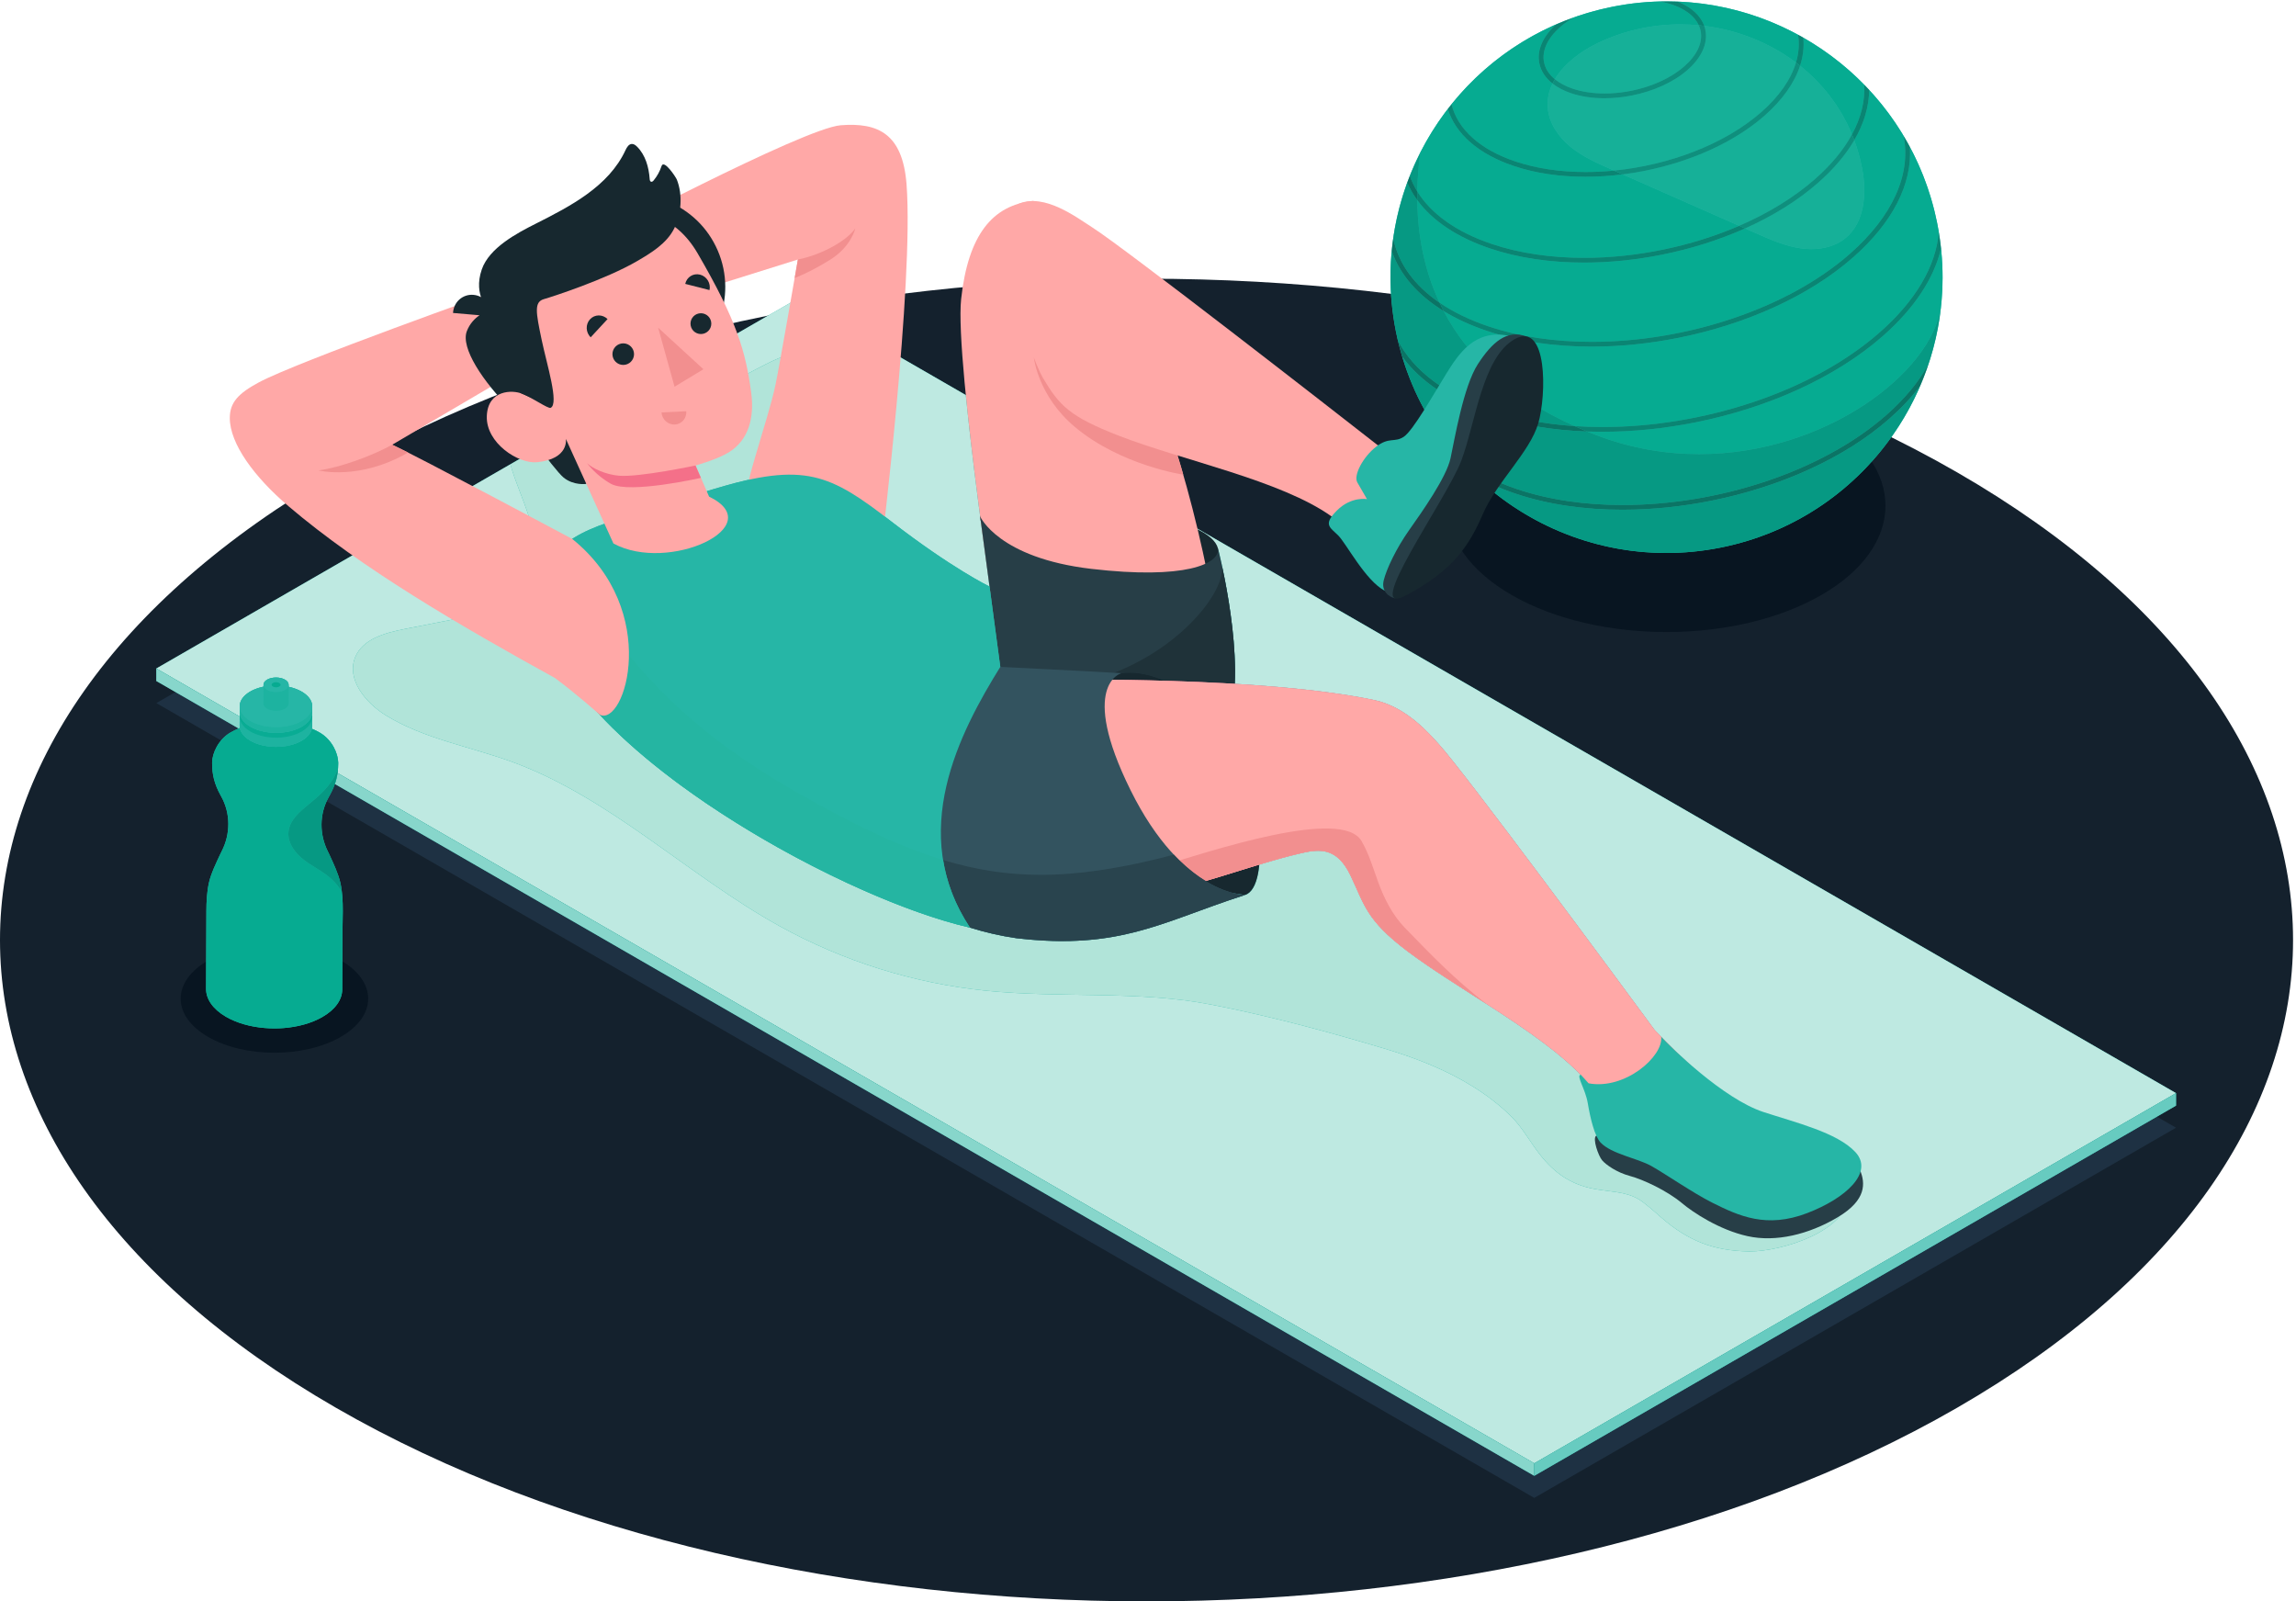 <svg xmlns="http://www.w3.org/2000/svg" width="380" height="265" viewBox="0 0 380 265">
    <g fill="none" fill-rule="evenodd">
        <g fill-rule="nonzero">
            <g>
                <g>
                    <path fill="#14212D" d="M323.934 186.824c74.104-42.738 74.104-112.031 0-154.77-74.105-42.739-194.252-42.739-268.356 0-74.104 42.738-74.104 112.031 0 154.77 74.106 42.738 194.252 42.74 268.356 0" transform="translate(-250 -1562) translate(250 1562) matrix(1 0 0 -1 0 265)"/>
                    <path fill="#1E3143" d="M25.874 148.651L253.928 17.125 360.145 78.383 132.09 209.909 25.874 148.651" transform="translate(-250 -1562) translate(250 1562) matrix(1 0 0 -1 0 265)"/>
                    <path fill="#081521" d="M56.394 106.07c6.06-3.496 6.06-9.163 0-12.658-6.06-3.495-15.887-3.496-21.948 0-6.06 3.495-6.06 9.162 0 12.658 6.06 3.495 15.887 3.495 21.948 0M301.443 196.09c14.152-8.162 14.152-21.395 0-29.557-14.153-8.162-37.096-8.162-51.248 0-14.152 8.162-14.152 21.395 0 29.557 14.152 8.161 37.096 8.161 51.248 0" transform="translate(-250 -1562) translate(250 1562) matrix(1 0 0 -1 0 265)"/>
                    <path fill="#26B6A6" d="M320.605 228.114c4.966-24.709-11.06-48.76-35.795-53.72-24.735-4.961-48.812 11.048-53.778 35.756-4.965 24.708 11.06 48.76 35.795 53.72 24.735 4.962 48.812-11.047 53.778-35.756" transform="translate(-250 -1562) translate(250 1562) matrix(1 0 0 -1 0 265)"/>
                    <path fill="#06AB91" d="M275.766 173.492c-21.242.002-40.25 14.88-44.69 36.44 4.44-21.558 23.45-36.436 44.69-36.44m9.048.91l.066.014-.066-.014m.063.013l.064.013-.064-.013m.06.013l.062.012-.061-.012m.054.01l.064.014c-.022-.005-.041-.01-.064-.013m.063.012c.02.004.044.01.065.013l-.065-.013m.053.011l.067.014-.067-.014m.06.012l.066.014-.067-.014m.06.013l.069.014-.068-.014m.054.012l.069.014-.069-.014m.061.013l.07.015-.07-.015m.058.012l.07.015-.07-.015m.056.012l.07.015-.07-.015m.06.011l.108.03-.109-.03m.119.027l.069.015-.07-.015m.054.012l.114.03-.114-.03m.117.018c19.513 4.358 33.392 20.67 35.438 39.623-1.65-11.052-19.302-24.373-40.034-24.373-5.54 0-11.3.95-17.033 3.15-.5.192-.993.387-1.477.585.82-.028 1.644-.042 2.472-.042 5.103 0 10.338.538 15.476 1.568 11.786 2.364 23.051 7.318 30.986 14.29 5.185 4.563 8.454 9.52 9.614 14.46-.094.901-.223 1.804-.372 2.71-.454-5.585-3.818-11.34-9.769-16.568-11.253-9.897-29.3-15.672-45.907-15.672-1.547 0-3.079.05-4.593.152-11.089 4.977-17.823 11.704-21.658 19.026 2.064-1.265 4.438-2.357 7.095-3.252 5.266-1.778 11.212-2.62 17.366-2.62 4.756 0 9.636.503 14.426 1.463 10.982 2.203 21.487 6.818 28.88 13.325 6.51 5.718 9.78 12.117 9.384 18.233-.333.624-.682 1.236-1.043 1.84 1.274-6.41-1.878-13.326-8.865-19.48-10.483-9.213-27.295-14.589-42.762-14.59-6.073 0-11.935.828-17.13 2.579-3.095 1.043-5.79 2.355-8.043 3.896-2.6 5.53-3.628 11.353-3.692 16.98 2.495-3.41 6.598-6.167 12.038-8 4.714-1.59 10.037-2.341 15.546-2.342 4.26 0 8.633.45 12.923 1.31 4.776.959 9.45 2.425 13.754 4.348l1.876-.828c2.365-1.044 4.768-2.098 7.327-2.467.576-.082 1.163-.127 1.75-.127 2.023 0 4.047.522 5.61 1.775 3.27 2.619 3.586 7.494 2.797 11.605-.31 1.616-.747 3.165-1.295 4.638 1.607 2.749 2.446 5.556 2.472 8.314-.268.29-.548.568-.824.852.15-2.702-.541-5.476-2.024-8.207-1.897 4.583-4.902 8.417-8.596 11.365.502 1.55.687 3.104.538 4.63-.288.164-.576.333-.867.49.236-1.505.116-3.05-.345-4.597-4.383 3.298-9.663 5.391-15.186 6.073-.6 1.706-2.125 3.095-4.37 4.006-.583.024-1.167.035-1.753.035-.396 0-.792-.006-1.19-.015.685-.127 1.35-.288 1.979-.5 2.222-.75 3.761-1.947 4.437-3.428-1.014.097-2.037.145-3.062.145-4.684 0-9.43-1.022-13.86-3.189-2.711-1.326-5.404-3.364-6.9-5.888-.963.79-1.577 1.74-1.791 2.801-.385 1.912.57 3.99 2.688 5.852.639.561 1.36 1.071 2.132 1.536-.975-.349-1.93-.732-2.87-1.141-2.183-2.01-3.16-4.272-2.732-6.402.261-1.294 1.014-2.436 2.189-3.359-.606-1.253-.913-2.613-.788-4.055.22-2.547 1.807-4.82 3.792-6.434 1.985-1.615 4.358-2.667 6.7-3.7l.48-.212c-1.576-.156-3.15-.236-4.704-.236-4.132 0-8.123.564-11.658 1.756-5.801 1.955-9.52 5.302-10.54 9.45-.208-.258-.408-.524-.61-.787 1.28-4.144 5.1-7.464 10.896-9.418 3.601-1.214 7.67-1.789 11.88-1.789 2.032 0 4.099.134 6.162.395l19.282-8.508c-7.906-3.422-17.022-5.3-25.666-5.301-5.432 0-10.676.741-15.324 2.307-5.786 1.952-9.996 4.957-12.289 8.678.038 2.159.21 4.284.484 6.344l-.012.008c-.638-1.262-1.22-2.556-1.74-3.876-.134-.337-.27-.674-.396-1.015.002-.004.003-.009.006-.013-2.702-7.364-3.538-15.512-2.041-23.76-.498 2.74-.74 5.472-.74 8.165-.004 21.296 14.994 40.347 36.698 44.7 3.034.609 6.06.901 9.04.901 21.315 0 40.381-14.98 44.738-36.658.609-3.028.903-6.046.903-9.021.004-20.968-14.538-39.761-35.703-44.489m35.656 42.191c-.01-.183-.03-.366-.046-.549.016.183.035.366.046.55m-4.657 22.497c.069-.141.14-.28.208-.421-.068.141-.139.28-.208.42m-80.22 3.201l-.073-.121.074.121.248.408-.248-.408m1.204 1.908l-.185-.282.185.282.14.21-.14-.21m64.869 11.648c.137-.1.274-.197.41-.299-.136.102-.273.2-.41.299m-1.293.905l-.114.077c-.096.064-.19.129-.287.192l.287-.192.114-.077m-70.287-46.971c-.005.026-.01.056-.017.083l.017-.083m-.034.17l-.013.066.013-.066m-.013.068c-.004.019-.01.04-.012.06l.012-.06m-.014.067l-.01.049.01-.05m-.013.066l-.008.041.008-.04m-.01.053l-.01.051.01-.051m-.014.07l-.007.034.007-.035m-.013.066l-.006.031.006-.031m-.01.056l-.009.042.008-.042m-.011.059l-.008.044.008-.044m-.012.065l-.006.035.006-.035m-.01.055l-.01.047.01-.047m-.011.058l-.01.057.01-.057m-.011.062l-.01.056.01-.056m-.01.05l-.013.07.013-.07" transform="translate(-250 -1562) translate(250 1562) matrix(1 0 0 -1 0 265)"/>
                    <path fill="#16B098" d="M299.779 223.781c-.588 0-1.175.045-1.75.127-2.56.369-4.963 1.423-7.328 2.467l-1.876.828c4.559 2.037 8.703 4.585 12.109 7.58 2.554 2.245 4.55 4.608 5.956 7.016.548-1.473.984-3.022 1.295-4.638.79-4.11.473-8.986-2.796-11.605-1.564-1.253-3.588-1.775-5.61-1.775m-11.932 3.853l-19.282 8.508c1.241.157 2.482.36 3.713.606 7.52 1.508 14.705 4.666 19.765 9.115 2.968 2.61 4.954 5.428 5.875 8.26 3.694-2.948 6.699-6.782 8.596-11.365-1.37-2.526-3.419-5.015-6.107-7.378-3.511-3.088-7.82-5.694-12.56-7.746m-20.708 9.137l-.48.212c-2.342 1.033-4.715 2.085-6.7 3.7-1.985 1.614-3.571 3.887-3.792 6.434-.125 1.442.182 2.802.788 4.055.826-.648 1.86-1.19 3.078-1.6 1.671-.564 3.559-.83 5.513-.83 1.511 0 3.061.16 4.583.465 3.489.7 6.825 2.165 9.173 4.23 2.34 2.056 3.385 4.402 2.942 6.604-.047.231-.109.457-.186.678 5.523-.682 10.803-2.775 15.186-6.073-.832-2.789-2.771-5.586-5.727-8.185-6.076-5.343-15.279-8.789-24.378-9.69m-1.562 12.758c-1.875 0-3.685.256-5.289.797-1.188.4-2.18.928-2.95 1.56 1.497 2.523 4.19 4.56 6.9 5.887 4.43 2.167 9.177 3.19 13.861 3.19 1.025 0 2.048-.05 3.062-.146.137-.3.238-.612.303-.933.383-1.91-.572-3.989-2.688-5.85-3.235-2.845-8.425-4.504-13.199-4.505" transform="translate(-250 -1562) translate(250 1562) matrix(1 0 0 -1 0 265)"/>
                    <path fill="#0A8573" d="M256.955 251.172c-1.175.923-1.928 2.065-2.189 3.359-.427 2.13.55 4.392 2.732 6.402.94.409 1.895.792 2.87 1.14-.772-.464-1.493-.974-2.132-1.535-2.118-1.862-3.073-3.94-2.688-5.852.214-1.061.828-2.011 1.79-2.8-.138-.235-.266-.472-.383-.714m25.103 9.547c-.299.037-.597.069-.897.098-.676 1.481-2.215 2.679-4.437 3.429-.629.211-1.294.372-1.978.499.397.01.793.015 1.189.015.586 0 1.17-.011 1.753-.035 2.245-.91 3.77-2.3 4.37-4.006" transform="translate(-250 -1562) translate(250 1562) matrix(1 0 0 -1 0 265)"/>
                    <path fill="#0F8F7D" d="M265.546 248.742c-1.954 0-3.842.266-5.513.83-1.219.41-2.252.952-3.078 1.6.117.242.245.48.384.713.77-.63 1.761-1.16 2.949-1.56 1.604-.54 3.414-.796 5.289-.796 4.774 0 9.964 1.66 13.199 4.505 2.116 1.861 3.07 3.94 2.688 5.85-.065.321-.166.633-.303.933.3-.03.598-.061.897-.098.077-.22.14-.447.186-.678.443-2.202-.602-4.548-2.942-6.605-2.348-2.064-5.684-3.53-9.173-4.23-1.522-.305-3.072-.464-4.583-.464" transform="translate(-250 -1562) translate(250 1562) matrix(1 0 0 -1 0 265)"/>
                    <path fill="#0A8573" d="M317.012 238.872c-.068.141-.139.28-.208.42.069-.14.14-.279.208-.42M265.171 193.547c-.828 0-1.653.014-2.472.042-.715.292-1.412.592-2.093.898 1.514-.102 3.046-.152 4.593-.152 16.606 0 34.654 5.775 45.907 15.672 5.951 5.229 9.315 10.983 9.769 16.567.15-.905.278-1.808.372-2.71-1.16-4.939-4.429-9.896-9.614-14.458-7.935-6.973-19.2-11.927-30.986-14.291-5.138-1.03-10.373-1.568-15.476-1.568M321.415 216.246c.015.183.035.366.046.55-.01-.184-.03-.367-.046-.55M303.069 255.75c-.137.102-.274.2-.411.299.137-.1.274-.197.41-.299M262.148 221.545c-5.509 0-10.832.753-15.546 2.342-5.44 1.833-9.543 4.59-12.038 8-.005.478-.004.955.004 1.43 2.293-3.72 6.503-6.725 12.29-8.677 4.647-1.566 9.89-2.307 15.323-2.307 8.644 0 17.76 1.88 25.666 5.301l.978-.431c-4.304-1.923-8.978-3.39-13.754-4.348-4.29-.86-8.662-1.31-12.923-1.31m-29.238 13.221c-.003.004-.004.009-.006.013.125.341.262.678.396 1.015-.134-.341-.264-.683-.39-1.028m73.98 7.033c-.12.323-.245.642-.376.959 1.483 2.73 2.173 5.505 2.024 8.207.276-.284.556-.562.824-.852-.026-2.758-.865-5.565-2.472-8.314" transform="translate(-250 -1562) translate(250 1562) matrix(1 0 0 -1 0 265)"/>
                    <path fill="#0F8F7D" d="M288.825 227.203l-.978.431c4.74 2.052 9.049 4.658 12.56 7.746 2.688 2.363 4.736 4.852 6.107 7.378.13-.317.256-.636.376-.96-1.406-2.407-3.402-4.77-5.956-7.015-3.406-2.995-7.55-5.543-12.11-7.58" transform="translate(-250 -1562) translate(250 1562) matrix(1 0 0 -1 0 265)"/>
                    <path fill="#0A8573" d="M263.41 207.641c-6.155 0-12.1.842-17.367 2.62-2.657.895-5.031 1.987-7.095 3.252-.242.463-.473.927-.692 1.394 2.252-1.54 4.948-2.853 8.043-3.896 5.195-1.75 11.057-2.579 17.13-2.579 15.467.001 32.279 5.377 42.762 14.59 6.987 6.154 10.139 13.07 8.865 19.48.36-.604.71-1.216 1.043-1.84.396-6.116-2.875-12.515-9.383-18.233-7.394-6.507-17.9-11.122-28.881-13.325-4.79-.96-9.67-1.463-14.426-1.463M301.964 256.954l-.284.258.284-.258m-.284.258c-.239.216-.477.43-.716.643.24-.21.477-.427.716-.643M262.403 235.747c-4.21 0-8.279.575-11.88 1.79-5.796 1.953-9.616 5.273-10.897 9.417.203.263.403.529.611.788 1.02-4.149 4.739-7.496 10.54-9.451 3.535-1.192 7.526-1.757 11.658-1.756 1.553 0 3.128.08 4.704.236l1.426-.629c-2.063-.261-4.13-.395-6.162-.395m35.515 18.376c-.223.178-.447.352-.674.523.46 1.547.581 3.092.345 4.597.291-.157.579-.326.867-.49.15-1.526-.036-3.08-.538-4.63" transform="translate(-250 -1562) translate(250 1562) matrix(1 0 0 -1 0 265)"/>
                    <path fill="#0F8F7D" d="M268.565 236.142l-1.426.629c9.1.901 18.302 4.347 24.378 9.69 2.956 2.6 4.895 5.396 5.727 8.185.227-.171.451-.345.674-.523-.92-2.832-2.907-5.65-5.875-8.26-5.06-4.449-12.246-7.607-19.765-9.115-1.231-.246-2.472-.45-3.713-.606" transform="translate(-250 -1562) translate(250 1562) matrix(1 0 0 -1 0 265)"/>
                    <path fill="#0A8573" d="M236.511 242.372c.077.076.151.153.228.23-.077-.077-.15-.154-.228-.23m.228.23c.255.257.515.512.772.77-.255-.258-.514-.513-.772-.77M237.604 244.12l.57.572-.57-.573m.57.573c.143.142.285.285.43.427-.145-.142-.287-.285-.43-.427" transform="translate(-250 -1562) translate(250 1562) matrix(1 0 0 -1 0 265)"/>
                    <path fill="#D5D7D4" d="M231.516 209.935c-.01.02-.021.041-.035.062.014-.021.024-.042.035-.062m-.08.117c-.021.035-.045.07-.07.107.025-.037.049-.072.07-.107m-.104.168l-.008.018.008-.018m-.04.065l-.013.023.013-.023m-.04.059l-.016.032.016-.032m-.037.06l-.014.028c.003-.01.008-.019.014-.028m-.04.065c-.006.011-.014.022-.019.034.005-.012.01-.023.019-.034m-.038.056l-.024.047.024-.047m-.04.065c-.005.014-.013.028-.02.041l.02-.04m-.042.069l-.016.032c.008-.012.01-.02.016-.032m-.038.063c-.005.013-.013.025-.018.037l.018-.037m-.034.06c-.008.011-.014.023-.019.035.005-.014.01-.023.019-.036m-.043.07c-.003.009-.008.018-.013.027l.013-.027m-.04.07c-.005.006-.008.014-.01.02.002-.006.005-.014.01-.02" transform="translate(-250 -1562) translate(250 1562) matrix(1 0 0 -1 0 265)"/>
                    <path fill="#C0C1BF" d="M275.772 173.492c2.98 0 6.004.308 9.038.948-3.036-.64-6.056-.949-9.038-.948m9.1.968l.013.002-.013-.002m.061.012l.012.003c-.005 0-.007-.002-.012-.003m.115.026l.015.003-.015-.003" transform="translate(-250 -1562) translate(250 1562) matrix(1 0 0 -1 0 265)"/>
                    <path fill="#069983" d="M275.77 173.492h-.004c-21.24.004-40.25 14.882-44.69 36.44l-.01.05-.013.065-.021.103-.01.052-.003.015-.01.047c0 .007-.002.013-.003.019l-.008.039-.005.025-.006.033c-.002.007-.004.014-.004.022-.004.014-.006.027-.008.04l-.006.028-.005.028-.008.037-.004.025-.007.032c-.001.012-.004.023-.006.034l-.005.025-.006.035-.006.03-.005.027-.005.03-.007.036-.004.022c-.004.015-.006.03-.008.045l-.004.016-.008.045-.001.008-.01.055-.001.007c-1.497 8.247-.66 16.395 2.04 23.76.433-1.004.986-1.966 1.655-2.88.064-5.627 1.093-11.45 3.692-16.98-4.167 2.85-6.815 6.482-7.666 10.637-.098-.691-.183-1.386-.25-2.085l.003-.007c1.353-3.916 4.303-7.303 8.605-9.94 3.835-7.32 10.57-14.048 21.658-19.025-4.876.326-9.554 1.185-13.812 2.621-7.52 2.53-12.842 6.544-15.416 11.523.212-.899.444-1.789.708-2.662 2.985-4.102 7.916-7.415 14.454-9.618 4.94-1.664 10.44-2.562 16.159-2.762.484-.198.977-.393 1.477-.585 5.734-2.2 11.493-3.15 17.033-3.15 20.732 0 38.385 13.321 40.034 24.373-2.046-18.952-15.925-35.265-35.438-39.623h-.003c-.039-.01-.075-.018-.114-.026h-.001l-.055-.012-.007-.002-.109-.024h-.007l-.055-.012v-.001l-.056-.012h-.003l-.055-.012c-.001 0-.005 0-.006-.002-.019-.004-.037-.008-.055-.01v-.002l-.054-.01c-.003-.002-.004-.002-.008-.002l-.053-.012h-.006l-.054-.011-.001-.001-.052-.01-.012-.003-.051-.01-.006-.002-.048-.01-.01-.002-.05-.01-.011-.002-.053-.01c-3.034-.609-6.058-.902-9.038-.902h-.001m-34.36 15.634c.838-.957 1.71-1.88 2.621-2.76 1.998-1.179 4.264-2.206 6.786-3.053 5.37-1.81 11.432-2.667 17.707-2.667 4.856 0 9.84.513 14.73 1.494 11.208 2.247 21.922 6.954 29.47 13.59 1.99 1.755 3.695 3.574 5.078 5.433.5 1.162.947 2.346 1.35 3.548-1.565-2.876-3.906-5.707-6.954-8.39-10.701-9.402-27.858-14.888-43.643-14.89-6.197 0-12.18.846-17.483 2.632-3.852 1.3-7.105 3.01-9.661 5.063m-6.479 9.653c-.092.185-.187.369-.279.555l-.043.09.043-.09c.092-.186.186-.37.28-.555m-.951 2.034v-.002l.093-.161-.093.163m-3.792 20.495l-.002-.039c0 .013 0 .027.002.04.018.284.04.566.064.849-.024-.283-.047-.566-.064-.85m4.377 12.01c-.506.821-.917 1.677-1.233 2.563l-.035-.087c.52 1.32 1.102 2.614 1.74 3.876l.012-.008c-.273-2.06-.446-4.185-.484-6.344" transform="translate(-250 -1562) translate(250 1562) matrix(1 0 0 -1 0 265)"/>
                    <path fill="#0B7465" d="M234.076 200.65L233.984 200.811 233.983 200.813 234.076 200.65M235.61 198.779c-.288.285-.58.571-.864.86.284-.289.578-.573.865-.86m-.865.86l-.135.14.135-.14M268.525 180.646c-6.275 0-12.337.857-17.707 2.667-2.522.847-4.788 1.874-6.786 3.053-.91.88-1.783 1.803-2.62 2.76 2.556-2.053 5.81-3.764 9.661-5.063 5.303-1.786 11.286-2.631 17.483-2.631 15.785 0 32.942 5.487 43.643 14.89 3.048 2.682 5.389 5.513 6.953 8.39-.402-1.203-.849-2.387-1.349-3.55-1.383-1.858-3.087-3.677-5.079-5.433-7.547-6.635-18.261-11.342-29.47-13.589-4.89-.981-9.873-1.494-14.729-1.494M262.699 193.59c-5.719.199-11.219 1.097-16.16 2.761-6.537 2.203-11.468 5.516-14.453 9.618-.264.873-.496 1.763-.708 2.662 2.574-4.979 7.895-8.994 15.416-11.523 4.258-1.436 8.936-2.295 13.812-2.621.681-.306 1.378-.606 2.093-.898M234.564 231.887c-.669.914-1.222 1.876-1.654 2.88.126.344.256.686.39 1.027l.035.087c.316-.886.727-1.742 1.233-2.563-.008-.476-.01-.953-.004-1.431M238.948 213.513c-4.302 2.636-7.252 6.023-8.605 9.939l-.002.007c.066.7.15 1.394.249 2.085.85-4.155 3.499-7.786 7.666-10.637.22-.467.45-.931.692-1.394M230.185 221.272c.003.016.003.033.006.05-.003-.017-.003-.034-.006-.05m.006.041c.045.32.106.638.17.956-.061-.318-.122-.636-.17-.956" transform="translate(-250 -1562) translate(250 1562) matrix(1 0 0 -1 0 265)"/>
                    <path fill="#26B6A6" d="M25.874 154.375L253.928 22.848 360.145 84.107 132.09 215.634 25.874 154.375" transform="translate(-250 -1562) translate(250 1562) matrix(1 0 0 -1 0 265)"/>
                    <path fill="#BEE9E1" d="M253.928 22.848L55.864 137.079c.074.518.11 1.06.11 1.643v.018c-.002 1.542-1.014 3.836-3.042 5.016-.414.244-.856.46-1.317.648.033.147.05.295.05.443l.006 1.44c.006.163-.008.324-.04.485.032.129.043.262.043.391l.004.904v.036c.006 1.483-1.621 2.754-3.908 3.248l.001.321v.005c.003.66-.926 1.199-2.074 1.203h-.014c-1.142 0-2.068-.529-2.07-1.185v-.007-.004l-.001-.316c-2.291-.477-3.928-1.735-3.934-3.219v-.016-.013l-.003-.893v-.006c0-.135.01-.269.042-.403-.014-.067-.025-.135-.032-.202-.008-.066-.012-.132-.013-.198l-13.798 7.957 106.216 61.259 27.754-16.007c.757-7.629 1.892-16.59 2.965-24.477l.965-7.21c-.043.02-6.155 2.961-16.254 10.76-6.146 4.746-10.097 7.393-15.627 7.72 2.516 6.488 4.372 13.233 5.524 20.097-1.007.35-2.008.505-3.005.505-5.143 0-10.182-4.08-15.302-6.085-2.872-1.125-5.745-1.549-8.617-1.549-1.912 0-3.823.188-5.734.482l-20.292-11.702c.84-2.98 2.193-5.873 3.122-8.844 1.411-4.518 1.561-10.117-1.969-13.273-2.032-1.817-4.846-2.413-7.522-2.94-3.73-.738-7.461-1.474-11.192-2.21-3.191-.63-6.865-1.638-8.109-4.64-1.52-3.671 1.713-7.585 5.103-9.663 6.317-3.872 13.847-5.12 20.81-7.658 16.323-5.95 29.1-18.785 44.303-27.189 10.528-5.82 22.245-9.482 34.216-10.698 12.399-1.257 25.045.076 37.278-2.305 9.61-1.87 19.397-4.494 28.821-7.328 5.067-1.524 10.06-3.474 14.557-6.29 2.263-1.417 4.394-3.052 6.286-4.938 1.83-1.824 3.072-4.182 4.668-6.216 2.504-3.19 5.213-5.001 9.005-5.721 2.358-.449 5.024-.417 7.17-1.592 1.137-.622 3.002-2.336 3.983-3.183 4.406-3.803 8.518-5.435 14.34-5.57.085-.002.174-.003.264-.003 5.167-.001 16.415 3.309 16.485 9.733l.001.054c.432.48.796.99 1.067 1.525.272.539.394 1.028.395 1.475.006 2.82-4.837 3.932-7.414 4.942-10.404 4.085-18.918 11.1-26.306 18.944-5.923 8.044-31.32 42.462-35.73 47.306-1.565 1.72-5.367 6.14-10.6 7.252-6.495 1.378-14.925 2.206-23.139 2.7.28 6.003-.806 12.978-1.701 17.534-.581 2.953-1.082 4.891-1.082 4.891.137-.915-.508-1.832-2.077-2.556-.405 1.919-.844 3.863-1.31 5.805l161.955-93.405-106.217-61.259" transform="translate(-250 -1562) translate(250 1562) matrix(1 0 0 -1 0 265)"/>
                    <path fill="#B1E4D9" d="M289.6 57.907c-.09 0-.178 0-.263.002-5.822.136-9.934 1.768-14.34 5.57-.981.848-2.846 2.562-3.983 3.184-2.146 1.175-4.812 1.143-7.17 1.592-3.792.72-6.501 2.531-9.005 5.721-1.596 2.034-2.838 4.392-4.668 6.216-1.892 1.886-4.023 3.52-6.286 4.937-4.496 2.817-9.49 4.767-14.557 6.291-9.424 2.834-19.212 5.458-28.821 7.328-12.233 2.38-24.88 1.048-37.278 2.305-11.971 1.216-23.688 4.879-34.216 10.698-15.203 8.404-27.98 21.24-44.303 27.189-6.963 2.537-14.493 3.786-20.81 7.658-3.39 2.078-6.623 5.992-5.103 9.664 1.244 3.001 4.918 4.009 8.109 4.638l11.192 2.21c2.676.528 5.49 1.124 7.522 2.94 3.53 3.157 3.38 8.756 1.969 13.274-.93 2.971-2.283 5.865-3.122 8.844l20.292 11.702c1.911-.294 3.822-.482 5.734-.482 2.872 0 5.745.424 8.617 1.549 5.12 2.004 10.159 6.085 15.302 6.085.997 0 1.998-.154 3.005-.505-1.152-6.864-3.008-13.609-5.524-20.098-.387.023-.782.034-1.186.034-3.34 0-7.298-.783-12.606-2.392-10.36-3.14-17.64-5.576-17.64-5.576-7.629-2.648-14.838-7.255-8.9-20.702l.003-.005v-.001l.088-.198.012-.027.004-.008.01-.02.003-.009.008-.018.005-.01.008-.018.004-.01.009-.018.004-.009.01-.02.002-.008.025-.054.004-.008.009-.019.005-.01.008-.018.004-.01.008-.017.005-.01.008-.017.005-.01.008-.018.005-.01c.004-.009.008-.017.01-.025l.004-.005.011-.024.004-.01.009-.018.005-.01.008-.017.005-.011.008-.016.005-.011.008-.017.005-.011c.003-.006.006-.013.01-.018 0-.003.002-.006.003-.008.004-.01.008-.019.013-.027v-.002l.013-.026c.001-.003.004-.007.004-.01l.01-.017c0-.004.002-.007.004-.011l.009-.017.005-.01.007-.017.006-.01c.002-.007.006-.013.009-.02l.004-.008.01-.02.003-.007.027-.055.004-.007.01-.021c0-.003.002-.006.004-.008l.01-.02.004-.009.01-.019.004-.008c.003-.007.005-.013.01-.02l.003-.008c.004-.007.008-.014.01-.021.002 0 .003-.005.004-.007l.028-.055.001-.003.012-.024.004-.007.01-.021.005-.008.01-.02.003-.008.011-.02.004-.007.012-.024.001-.004.03-.057.014-.028s0-.002.002-.003l.012-.024.003-.006.012-.023.002-.004.013-.026.001-.002.06-.115v-.002c.006-.008.01-.017.014-.026l.002-.002.014-.026.001-.004.014-.025.001-.002.06-.115.002-.002.013-.026.003-.003.013-.026v-.002c3.57-6.663 10.483-13.51 18.817-19.794l.001-.001.035-.026.002-.001.252-.19h.001l.033-.025.006-.004.03-.024c.002 0 .003-.002.005-.003l.034-.026.073-.054.003-.001c.01-.01.021-.016.032-.025l.006-.005.029-.02.01-.008.022-.017.015-.01.02-.016.014-.01.021-.017c.005-.003.01-.006.013-.01l.026-.018.018-.014.024-.018.016-.01.018-.015.017-.013.018-.012.017-.013.017-.012.018-.014.015-.012c.006-.004.013-.008.018-.013l.016-.012.02-.014.006-.004.05-.038.009-.006.02-.015.015-.011.019-.014.015-.011.018-.014.017-.012.018-.014.015-.01.02-.015.013-.01.022-.016.006-.005.048-.035.012-.008.02-.015.013-.01.021-.015.014-.01.02-.016c.004-.003.01-.006.013-.01l.023-.016.009-.006.025-.018.006-.005.156-.114.03-.022.007-.005.027-.02.005-.003c1.286-.94 2.604-1.865 3.943-2.774l.002-.001.07-.047.014-.01.056-.038.03-.02.042-.028.04-.028.03-.02.053-.036.02-.013.065-.044.006-.004c1.453-.978 2.931-1.936 4.428-2.872.848-.531 1.702-1.054 2.56-1.57 6.005-3.605 12.213-6.823 18.097-9.45 6.719-3 13.016-5.23 18.112-6.39 2.421-.758 4.992-1.365 7.705-1.756 1.079-.128 2.118-.228 3.122-.303.471-.035.935-.064 1.39-.089h.027l.02-.002c.013 0 .027 0 .04-.002h.001c.833-.043 1.638-.068 2.423-.077l.384-.003h.223c.376 0 .746.004 1.113.012.067 0 .134.002.201.004l.038.001h.014c1.506.04 2.93.142 4.294.299l.012.001.014.002c.522.06 1.036.129 1.542.205 1.908.285 3.707.678 5.46 1.146.7.188 1.394.389 2.086.6 1.727.526 3.433 1.12 5.183 1.751.578.208 1.16.42 1.75.636 1.793.656 3.65 1.34 5.64 2.024l.024.008.018.006c.91.313 1.85.627 2.821.937l-.05.001-.022.001c-.083.002-.24.012-.469.038l-.013.002c-.278.032-.657.092-1.119.2 1.045-.168 1.673-.242 1.673-.242 1.327.417 2.113 2.32 2.357 5.023 2.286.694 4.465 1.317 6.593 1.813 1.04.243 2.096.48 3.129.48 1.95 0 3.82-.842 5.366-4.067 2.306-4.8 2.55-7.332 9.253-12.423.1-.075.2-.152.304-.229l.035-.026c.005-.003.01-.006.013-.01l.031-.023.02-.015.013-.01c3.634-2.71 8.201-5.55 12.781-8.5l-.002.002c6.761-4.353 13.55-8.946 17.403-13.718 1.025-1.925 1.697-4.03 1.863-6.335.613-8.454 7.72-6.795 13.45-10.473 3.116-2 5.438-4.434 9.2-5.267 1.488-.33 3.047-.484 4.612-.484 1.944 0 3.896.238 5.729.675 2.506.598 5.905 2.185 7.876 4.379v-.054c-.071-6.424-11.32-9.733-16.486-9.733" transform="translate(-250 -1562) translate(250 1562) matrix(1 0 0 -1 0 265)"/>
                    <path fill="#26B6A6" d="M25.874 154.375L25.874 152.307 253.928 20.781 253.928 22.848 25.874 154.375" transform="translate(-250 -1562) translate(250 1562) matrix(1 0 0 -1 0 265)"/>
                    <path fill="#87D6CB" d="M253.928 20.781L55.423 135.266c.207.591.352 1.184.441 1.813L253.928 22.848v-2.067M39.503 144.447l-13.629 7.86v2.068l13.798-7.957v-.029l-.006-1.483v-.021c0-.12.01-.24.032-.359l-.092-.038-.103-.04" transform="translate(-250 -1562) translate(250 1562) matrix(1 0 0 -1 0 265)"/>
                    <path fill="#26B6A6" d="M253.928 22.848L360.145 84.107 360.145 82.04 253.928 20.781 253.928 22.848" transform="translate(-250 -1562) translate(250 1562) matrix(1 0 0 -1 0 265)"/>
                    <path fill="#67CBC0" d="M253.928 20.781L253.928 22.848 360.145 84.107 360.145 82.04 253.928 20.781" transform="translate(-250 -1562) translate(250 1562) matrix(1 0 0 -1 0 265)"/>
                    <path fill="#26B6A6" d="M56.344 118.87c-.349 1.56-1.152 3.226-1.816 4.682-.078.17-.161.34-.247.511-1.45 2.862-1.442 6.249.13 9.046.054.096.108.192.16.288.98 1.776 1.4 3.302 1.403 5.325.006 1.543-1.005 3.85-3.042 5.034-.442.26-.916.49-1.413.686-.916.37-1.534 1.24-1.53 2.234l.01 2.756-8.834.034-.011-2.756c-.004-.993-.629-1.86-1.548-2.222-.498-.193-.974-.418-1.418-.675-2.046-1.168-3.075-3.467-3.081-5.01-.014-2.023.396-3.552 1.361-5.336l.148-.27c1.558-2.813 1.546-6.206.074-9.066-.088-.17-.171-.34-.25-.508-.675-1.452-1.496-3.112-1.852-4.669-.343-1.511-.425-3.133-.432-4.75l-.05-12.84c-.006-1.67 1.088-3.337 3.283-4.614 1.795-1.042 4.052-1.667 6.386-1.862 1.059-.091 2.136-.095 3.19-.012 2.329.188 4.567.79 6.359 1.812 2.205 1.26 3.312 2.919 3.318 4.583l.037 9.287c.004 1.157.05 2.366.054 3.576.006 1.611-.057 3.228-.389 4.736" transform="translate(-250 -1562) translate(250 1562) matrix(1 0 0 -1 0 265)"/>
                    <path fill="#06AB91" d="M45.448 94.816c-.558 0-1.118.025-1.673.072-2.334.195-4.59.82-6.386 1.862-2.187 1.272-3.28 2.931-3.283 4.594v.02l.05 12.84c.007 1.617.089 3.239.432 4.75.356 1.557 1.177 3.217 1.852 4.669.079.169.162.338.25.508.727 1.413 1.099 2.957 1.1 4.496 0 1.576-.385 3.147-1.174 4.57-.05.09-.1.18-.148.27-.95 1.756-1.362 3.265-1.362 5.241v.095c.007 1.543 1.036 3.842 3.082 5.01.444.257.92.482 1.418.675l.092.038c.138-.756.711-1.496 1.717-2.083 1.179-.686 2.73-1.03 4.278-1.03 1.523 0 3.043.333 4.21.997.583.335 1.028.723 1.32 1.141.195.274.325.56.392.853.461-.188.903-.404 1.317-.648 2.028-1.18 3.04-3.474 3.042-5.016v-.018c0-.583-.036-1.125-.11-1.643-.09-.629-.234-1.222-.441-1.813-.215-.614-.497-1.225-.852-1.87l-.16-.287.16.288c.842 1.529 1.27 2.873 1.375 4.506-.204-.64-.487-1.257-.838-1.824-1.013-1.638-2.489-2.932-3.982-4.15-1.513-1.234-3.196-2.638-3.383-4.58-.182-1.88 1.145-3.59 2.655-4.726 1.51-1.136 3.278-1.937 4.636-3.252.591-.572 1.084-1.232 1.54-1.92-.057.47-.125.938-.224 1.393.311-1.43.383-2.957.383-4.483v-.227c-.005-1.21-.05-2.42-.054-3.576l-.037-9.287c-.006-1.664-1.113-3.323-3.318-4.583-1.792-1.021-4.03-1.624-6.36-1.812-.5-.04-1.008-.06-1.516-.06" transform="translate(-250 -1562) translate(250 1562) matrix(1 0 0 -1 0 265)"/>
                    <path fill="#D5D7D4" d="M56.36 118.851l-.007.032.007-.032m-.016.019c-.348 1.553-1.145 3.213-1.808 4.665.663-1.452 1.46-3.111 1.808-4.665m-1.816 4.682c-.078.17-.161.34-.247.511.086-.17.17-.34.247-.51" transform="translate(-250 -1562) translate(250 1562) matrix(1 0 0 -1 0 265)"/>
                    <path fill="#069983" d="M56.573 117.45c-.455.69-.948 1.349-1.54 1.921-1.357 1.315-3.124 2.116-4.635 3.252-1.51 1.137-2.837 2.845-2.655 4.726.187 1.942 1.87 3.346 3.383 4.58 1.493 1.218 2.97 2.512 3.982 4.15.35.567.634 1.185.838 1.824-.105-1.633-.533-2.977-1.375-4.506l-.16-.288c-.13-.233-.25-.469-.36-.708-.562-1.239-.84-2.568-.84-3.9.001-1.518.362-3.04 1.07-4.438.086-.17.17-.34.247-.51l.008-.018c.663-1.452 1.46-3.112 1.808-4.665l.006-.026c.099-.455.167-.922.223-1.393" transform="translate(-250 -1562) translate(250 1562) matrix(1 0 0 -1 0 265)"/>
                    <path fill="#26B6A6" d="M39.672 146.389l-.006-1.483c-.01-.885.576-1.778 1.75-2.463 2.336-1.36 6.134-1.374 8.486-.033.584.335 1.029.723 1.321 1.141.293.412.44.853.442 1.296l.006 1.507c0 .134-.01.267-.045.402-.142.751-.71 1.48-1.699 2.055l-.087.046c-2.348 1.313-6.082 1.31-8.4-.014-.992-.566-1.572-1.291-1.72-2.035-.035-.14-.048-.28-.048-.419" transform="translate(-250 -1562) translate(250 1562) matrix(1 0 0 -1 0 265)"/>
                    <path fill="#1DB3A0" d="M45.693 141.414c-1.549 0-3.1.343-4.278 1.029-1.164.68-1.75 1.563-1.75 2.442v.02l.007 1.484c0 .076.003.151.013.227-.106-.955.472-1.932 1.735-2.668 1.18-.686 2.73-1.03 4.28-1.03 1.522 0 3.042.332 4.205.998 1.145.653 1.733 1.509 1.766 2.371l-.006-1.44c-.001-.443-.149-.884-.442-1.296-.292-.418-.737-.806-1.32-1.141-1.167-.664-2.687-.996-4.21-.996" transform="translate(-250 -1562) translate(250 1562) matrix(1 0 0 -1 0 265)"/>
                    <path fill="#92C8BA" d="M51.687 146.287v.138c0 .247-.014.496-.056.745l.005.03c.041-.303.058-.607.05-.913m-11.996.62c.01.127.024.254.041.38l.004-.02c-.02-.12-.035-.24-.045-.36" transform="translate(-250 -1562) translate(250 1562) matrix(1 0 0 -1 0 265)"/>
                    <path fill="#09AC94" d="M45.7 142.919c-1.55 0-3.1.343-4.28 1.03-1.263.735-1.841 1.712-1.735 2.667.007.064.019.128.035.192.142-.745.716-1.475 1.704-2.05 1.046-.608 2.385-.945 3.748-1.009.18-.01.361-.014.542-.014 1.519 0 3.034.33 4.198.996.583.335 1.022.718 1.32 1.136.206.284.335.586.394.889.034-.132.045-.264.045-.396V146.287c-.033-.862-.621-1.718-1.766-2.371-1.163-.666-2.683-.997-4.205-.997" transform="translate(-250 -1562) translate(250 1562) matrix(1 0 0 -1 0 265)"/>
                    <path fill="#26B6A6" d="M39.678 148.12l-.003-.893c0-.14.01-.28.045-.42.142-.744.716-1.474 1.704-2.049 1.046-.608 2.385-.945 3.748-1.009 1.695-.088 3.438.237 4.74.982.583.335 1.022.718 1.32 1.136.206.284.335.586.394.889.036.134.048.273.048.407l.004.922c.003.89-.576 1.777-1.744 2.456-.105.06-.209.117-.32.17-2.355 1.19-5.925 1.147-8.167-.137-1.179-.676-1.771-1.564-1.769-2.454" transform="translate(-250 -1562) translate(250 1562) matrix(1 0 0 -1 0 265)"/>
                    <path fill="#1DB3A0" d="M45.714 143.735c-.181 0-.362.005-.542.014-1.363.064-2.702.4-3.748 1.01-.988.574-1.562 1.304-1.704 2.049-.034.137-.045.275-.045.413v.006l.003.893v.013c.009-1.895 2.683-3.439 5.987-3.453h.041c3.274 0 5.931 1.508 5.972 3.387l-.004-.904c0-.134-.012-.273-.048-.407-.059-.303-.188-.605-.394-.889-.298-.418-.737-.8-1.32-1.136-1.164-.666-2.68-.996-4.198-.996" transform="translate(-250 -1562) translate(250 1562) matrix(1 0 0 -1 0 265)"/>
                    <path fill="#26B6A6" d="M39.678 148.15c-.007-1.903 2.673-3.456 5.987-3.47 3.313-.012 6.005 1.52 6.013 3.423.007 1.903-2.673 3.456-5.986 3.469-3.314.013-6.006-1.52-6.014-3.423" transform="translate(-250 -1562) translate(250 1562) matrix(1 0 0 -1 0 265)"/>
                    <path fill="#26B6A6" d="M43.613 151.684l-.012-3.103.015-.146c.05-.258.248-.51.591-.71.363-.21.826-.328 1.299-.35.587-.03 1.191.082 1.642.34.203.117.354.249.458.395.071.098.116.202.136.308l.017.14.012 3.114c.001.308-.2.616-.604.851l-.11.06c-.817.412-2.054.397-2.831-.048-.409-.235-.614-.542-.613-.85" transform="translate(-250 -1562) translate(250 1562) matrix(1 0 0 -1 0 265)"/>
                    <path fill="#1DB3A0" d="M45.693 147.37c-.063 0-.125.002-.187.005-.473.022-.936.14-1.299.35-.343.2-.541.452-.59.71l-.016.146.012 3.103v.004c.003-.656.93-1.191 2.074-1.196h.014c1.141 0 2.067.53 2.07 1.185v-.005l-.012-3.114-.017-.14c-.02-.106-.065-.21-.136-.308-.104-.146-.255-.278-.458-.394-.403-.231-.929-.346-1.455-.346" transform="translate(-250 -1562) translate(250 1562) matrix(1 0 0 -1 0 265)"/>
                    <path fill="#26B6A6" d="M43.613 151.695c-.003-.66.926-1.198 2.074-1.203 1.149-.004 2.081.527 2.084 1.186.003.66-.926 1.198-2.074 1.202-1.149.005-2.082-.526-2.084-1.185" transform="translate(-250 -1562) translate(250 1562) matrix(1 0 0 -1 0 265)"/>
                    <path fill="#06AB91" d="M45.695 151.262h-.005c-.407.002-.737.193-.736.428 0 .232.33.42.734.42h.006c.407-.002.737-.193.736-.427 0-.233-.33-.42-.735-.42" transform="translate(-250 -1562) translate(250 1562) matrix(1 0 0 -1 0 265)"/>
                    <path fill="#FFA8A7" d="M145.779 173.474s5.503 44.69 4.26 61.011c-.638 8.37-4.69 10.27-10.885 9.79-6.195-.477-41.647-19.296-41.647-19.296l5.013-12.178 29.532 9.254s-3.002-17.387-3.696-20.692c-.694-3.306-2.147-7.753-3.298-11.74-.566-1.96-1.353-4.51-1.353-5.745 0-2.907 22.074-10.404 22.074-10.404" transform="translate(-250 -1562) translate(250 1562) matrix(1 0 0 -1 0 265)"/>
                    <path fill="#F28F8F" d="M132.052 222.055c4.107.81 8.215 3.224 9.503 5.156 0 0-.644-2.99-4.107-5.156-3.464-2.166-5.928-3.068-5.928-3.068l.532 3.068" transform="translate(-250 -1562) translate(250 1562) matrix(1 0 0 -1 0 265)"/>
                    <path fill="#17282F" d="M201.577 174.263c-.617 2.278-4.616 4.675-16.535 6.673-11.92 1.998-22.76-.014-22.82-1.406-.06-1.391 2.939-10.83 16.678-12.543 13.74-1.714 23.933 2.282 22.677 7.276" transform="translate(-250 -1562) translate(250 1562) matrix(1 0 0 -1 0 265)"/>
                    <path fill="#FFA8A7" d="M165.725 154.918s-7.767 50.33-6.65 60.607c1.156 10.612 5.187 15.54 11.94 16.23 8.834-5.127 13.538-17.373 19.189-29.433 5.65-12.058 11.77-37.967 12.093-50.338.322-12.312-9.47-21.19-20.569-22.802-11.1-1.614-16.003 25.736-16.003 25.736" transform="translate(-250 -1562) translate(250 1562) matrix(1 0 0 -1 0 265)"/>
                    <path fill="#F28F8F" d="M177.932 194.319c-6.144 5.136-6.817 11.48-6.817 11.48l11.078 3.861 7.497-6.23.224-.48.29-.628c.214-.457.43-.94.645-1.437.062-.142.124-.289.186-.434.165-.389.33-.787.495-1.194.057-.139.113-.275.168-.416.22-.55.439-1.114.657-1.697l.008-.021c.217-.58.433-1.178.65-1.786.045-.13.09-.26.137-.39.191-.547.382-1.102.571-1.669l.085-.248c.448-1.348.892-2.75 1.327-4.188l.07-.23c.211-.707.422-1.422.63-2.144l.005-.014c-.01.002-10.308 1.516-17.906 7.865" transform="translate(-250 -1562) translate(250 1562) matrix(1 0 0 -1 0 265)"/>
                    <path fill="#FFA8A7" d="M168.714 231.324c4.22 1.668 9.362-2.226 12.077-3.964 5.519-3.533 39.275-29.812 47.146-35.969 1.706-1.031 3.444-2.024 5.212-2.966l-9.274-14.484c-.782 2.175-1.996 4.023-3.5 5.602-8.415 5.998-24.715 9.27-35.18 13.344-8.154 3.172-9.861 4.965-12.61 9.62-2.136 3.613-9.73 26.061-3.87 28.817" transform="translate(-250 -1562) translate(250 1562) matrix(1 0 0 -1 0 265)"/>
                    <path fill="#273E47" d="M165.555 154.643l-3.333 24.887s2.993-6.866 18.413-8.668c15.421-1.802 21.332.805 20.942 3.401 0 0 4.028-15.577 2.469-25.703-1.56-10.125-17.024-20.9-17.024-20.9l-21.467 26.983" transform="translate(-250 -1562) translate(250 1562) matrix(1 0 0 -1 0 265)"/>
                    <path fill="#9BD8C7" d="M204.36 151.839c.278 6-.806 12.975-1.701 17.533.895-4.556 1.98-11.53 1.701-17.533" transform="translate(-250 -1562) translate(250 1562) matrix(1 0 0 -1 0 265)"/>
                    <path fill="#1F3239" d="M204.36 151.839c-4.023.242-7.995.404-11.66.511-2.172.985-4.154 1.344-5.746 1.344-.502 0-.966-.035-1.384-.099-.279.02-.676.045-1.169.075 11.121 4.323 18.317 13.337 17.855 17.66.125-.585.262-1.242.403-1.958.895-4.558 1.98-11.532 1.701-17.533m-18.91 1.719c.076.038.12.053.12.053l-.12-.053" transform="translate(-250 -1562) translate(250 1562) matrix(1 0 0 -1 0 265)"/>
                    <path fill="#26B6A6" d="M249.6 209.464c-5.546 1.032-8.169-2.983-10.228-6.298-2.06-3.315-5.494-9.41-7.03-10.437-1.536-1.027-2.424.02-4.583-1.65-2.158-1.67-3.792-4.741-3.115-5.91l1.598-2.767s-2.58.498-4.964-1.87c-2.384-2.368-1.146-2.789.201-4.138 1.348-1.35 4.505-7.465 7.677-9.134 0 0 8.538 2.56 14.732 12.233 6.194 9.67 5.712 29.97 5.712 29.97" transform="translate(-250 -1562) translate(250 1562) matrix(1 0 0 -1 0 265)"/>
                    <path fill="#273E47" d="M230.897 165.982c-.96.215-2.337 1.12-1.884 2.98.452 1.86 2.07 5.292 4.217 8.329 2.146 3.037 6.162 8.726 6.842 11.878.68 3.153 2.134 11.888 4.514 15.56 2.38 3.67 4.831 5.784 7.981 4.603 3.15-1.183-6.774-24.695-9.68-28.67-2.905-3.974-11.99-14.68-11.99-14.68" transform="translate(-250 -1562) translate(250 1562) matrix(1 0 0 -1 0 265)"/>
                    <path fill="#17282F" d="M232.729 166.49c7.846 4.18 10.433 8.24 12.72 13.503 2.287 5.261 7.735 10.178 9.133 14.927 1.4 4.75 1.55 16.936-3.847 13.982-5.398-2.953-6.513-13.846-8.884-20.142-2.37-6.295-16.817-26.37-9.122-22.27M185.57 153.595c3.586.543 10.479-.935 16.735-9.657 6.717-9.366 7.977-25.713 3.756-27.036 0 0-9.77 1.154-16.476 4.655-6.706 3.502-17.988 27.231-4.015 32.038" transform="translate(-250 -1562) translate(250 1562) matrix(1 0 0 -1 0 265)"/>
                    <path fill="#F6879F" d="M300.135 75.636c-10.404 4.085-18.918 11.1-26.306 18.944-5.923 8.044-31.32 42.462-35.73 47.306-1.565 1.72-5.367 6.14-10.6 7.252-18.534 3.933-52.843 3.386-52.843 3.386l-13.19 2.218-26.302-24.717c3.625-3.856 8.177-7.219 14.824-10.684 6.648-3.466 13.851-5.975 23.55-5.155 19.423 1.64 31.058 7.123 41.473 9.552 3.006.701 6.13 1.347 8.495-3.587 2.34-4.871 2.557-7.407 9.557-12.652 8.984-6.734 23.804-14.263 30.294-22.3 1.025-1.925 1.697-4.03 1.863-6.335.613-8.454 7.72-6.795 13.45-10.473 3.116-2 5.438-4.434 9.2-5.267 3.335-.74 7.032-.597 10.34.191 3.056.728 7.438 2.93 8.944 5.904 1.992 3.939-4.034 5.247-7.019 6.417" transform="translate(-250 -1562) translate(250 1562) matrix(1 0 0 -1 0 265)"/>
                    <path fill="#FFA8A7" d="M300.135 75.636c-10.404 4.085-18.918 11.1-26.306 18.944-5.923 8.044-31.32 42.462-35.73 47.306-1.565 1.72-5.367 6.14-10.6 7.252-18.534 3.933-52.843 3.386-52.843 3.386l-13.19 2.218-26.302-24.717c3.625-3.856 8.177-7.219 14.824-10.684 6.648-3.466 13.851-5.975 23.55-5.155 19.423 1.64 31.058 7.123 41.473 9.552 3.006.701 6.13 1.347 8.495-3.587 2.34-4.871 2.557-7.407 9.557-12.652 8.984-6.734 23.804-14.263 30.294-22.3 1.025-1.925 1.697-4.03 1.863-6.335.613-8.454 7.72-6.795 13.45-10.473 3.116-2 5.438-4.434 9.2-5.267 3.335-.74 7.032-.597 10.34.191 3.056.728 7.438 2.93 8.944 5.904 1.992 3.939-4.034 5.247-7.019 6.417" transform="translate(-250 -1562) translate(250 1562) matrix(1 0 0 -1 0 265)"/>
                    <path fill="#F28F8F" d="M232.485 111.499c-2.027 2.1-3.398 4.807-4.396 7.549-.84 2.308-1.505 4.625-2.743 6.769-3.236 5.6-24.677-1.536-34.201-4.449-.535-.813-2.763-3.192-3.561-5.17 11.514 2.346 19.8 5.76 27.426 7.54 3.007.701 6.132 1.347 8.496-3.586 2.34-4.872 2.557-7.408 9.557-12.653 3.65-2.736 8.266-5.604 12.893-8.584-5.168 4.008-9.067 8.025-13.47 12.584" transform="translate(-250 -1562) translate(250 1562) matrix(1 0 0 -1 0 265)"/>
                    <path fill="#33535F" d="M163.51 154.742s18.859-.919 22.06-1.147c0 0-7.094-1.917 1.54-19.348 8.638-17.439 18.951-17.345 18.951-17.345-13.537-4.325-20.576-9.186-37.84-7.156-20.576 2.968-33.057 18.359-33.057 18.359l28.345 26.637" transform="translate(-250 -1562) translate(250 1562) matrix(1 0 0 -1 0 265)"/>
                    <path fill="#93CBBC" d="M175.85 109.278h-.222l-.384.004c.202-.003.403-.004.603-.004.446 0 .886.007 1.318.02l-.201-.005c-.367-.01-.737-.015-1.113-.015m1.36.02h.018-.017m-4.42.064c-.008 0-.017 0-.025.002l.025-.002m-.058-.008c-.456.025-.92.054-1.391.09-1.004.074-2.043.174-3.122.302 1.586-.187 3.086-.315 4.513-.392m8.786.242c.006 0 .009 0 .015.002l-.015-.002m.017-.007c5.9.682 10.67 2.382 16.02 4.338-.589-.216-1.171-.428-1.749-.636-1.75-.631-3.456-1.225-5.183-1.751-.692-.211-1.386-.412-2.086-.6-1.753-.468-3.552-.86-5.46-1.146-.506-.076-1.02-.144-1.542-.205m21.693 6.38l.023.007-.023-.007m.01-.003c.91.312 1.85.626 2.821.936-.972-.31-1.91-.624-2.82-.936m2.816.936c-.05 0-.664.005-1.684.244l.015-.002c.462-.108.84-.168 1.119-.2l.013-.002c.228-.026.386-.036.469-.038h.021l.051-.002h-.004" transform="translate(-250 -1562) translate(250 1562) matrix(1 0 0 -1 0 265)"/>
                    <path fill="#122026" d="M204.388 117.144l-.015.002c-1.161.272-2.851.847-4.839 2.063l.005.002c1.996-1.222 3.689-1.797 4.85-2.067" transform="translate(-250 -1562) translate(250 1562) matrix(1 0 0 -1 0 265)"/>
                    <path fill="#F27785" d="M195.266 122.622c-.33.316-.661.648-.994.998l.005.002v-.001c.334-.35.666-.682.995-.998l-.006-.001" transform="translate(-250 -1562) translate(250 1562) matrix(1 0 0 -1 0 265)"/>
                    <path fill="#E96374" d="M199.532 119.211c-1.332.815-2.797 1.918-4.328 3.41.002.002.003.002.005.002 1.531-1.492 2.997-2.596 4.328-3.41l-.005-.002" transform="translate(-250 -1562) translate(250 1562) matrix(1 0 0 -1 0 265)"/>
                    <path fill="#29444E" d="M175.847 109.27c-.2 0-.4 0-.603.003-.328.004-.66.01-.996.02-.468.013-.943.032-1.427.057h-.001l-.04.002-.02.001-.026.001c-1.427.077-2.927.205-4.513.392-.668.096-1.326.206-1.976.328-.1.019-.195.041-.294.06-.56.11-1.115.222-1.662.348l-.153.038c-.595.139-1.183.286-1.761.443l-.015.005c-.619.169-1.228.348-1.829.537l-.025.037h-.001l-.028.044c-2.423 3.679-3.789 7.407-4.387 11.101 5.494-1.665 10.704-2.455 16.174-2.455 3.11 0 6.307.255 9.687.75 4.285.627 8.462 1.553 12.32 2.59.313-.333.624-.65.933-.95 1.53-1.493 2.996-2.596 4.328-3.411l.002-.002c1.988-1.216 3.678-1.79 4.84-2.063 1.019-.239 1.632-.244 1.683-.244h.004c-.972-.31-1.91-.624-2.82-.936v-.001l-.02-.006-.023-.008c-1.85-.637-3.586-1.273-5.263-1.886l-.377-.138c-5.35-1.956-10.12-3.656-16.02-4.338l-.015-.002-.012-.001c-.257-.03-.517-.057-.778-.083-1.126-.11-2.294-.184-3.516-.216h-.014l-.038-.001c-.432-.01-.872-.016-1.318-.016" transform="translate(-250 -1562) translate(250 1562) matrix(1 0 0 -1 0 265)"/>
                    <path fill="#26B6A6" d="M100.46 178.485c-7.667-2.661-14.909-7.303-8.808-20.906 8.808-19.639 48.484-41.448 68.882-46.08-10.386 15.654-1.739 32.247 5.02 43.144l-1.78 13.296s-6.12 2.934-16.254 10.76c-10.134 7.828-14.302 9.946-29.419 5.362-10.36-3.14-17.64-5.576-17.64-5.576" transform="translate(-250 -1562) translate(250 1562) matrix(1 0 0 -1 0 265)"/>
                    <path fill="#A7E1D1" d="M160.516 111.503c-5.096 1.16-11.393 3.39-18.112 6.389-5.884 2.627-12.092 5.845-18.097 9.45-.858.516-1.712 1.039-2.56 1.57-1.497.936-2.975 1.894-4.428 2.872 14.618-9.843 31.874-17.705 43.197-20.281" transform="translate(-250 -1562) translate(250 1562) matrix(1 0 0 -1 0 265)"/>
                    <path fill="#2F4D59" d="M160.577 111.499l-.06.013c.02-.002.04-.008.06-.013" transform="translate(-250 -1562) translate(250 1562) matrix(1 0 0 -1 0 265)"/>
                    <path fill="#27404A" d="M160.658 111.505c-.029.04-.058.085-.085.125l.083-.125m-.086.128c-.032.048-.06.096-.093.144l.093-.144" transform="translate(-250 -1562) translate(250 1562) matrix(1 0 0 -1 0 265)"/>
                    <path fill="#2F4D59" d="M156.101 122.697c-.004 0-.009.003-.013.004v.003l.013-.004v-.003" transform="translate(-250 -1562) translate(250 1562) matrix(1 0 0 -1 0 265)"/>
                    <path fill="#27404A" d="M160.476 111.586c-2.424 3.68-3.798 7.409-4.396 11.104l.01-.003c.598-3.694 1.964-7.422 4.386-11.1" transform="translate(-250 -1562) translate(250 1562) matrix(1 0 0 -1 0 265)"/>
                    <path fill="#A7E1D1" d="M117.332 131.792c-.027.02-.055.037-.082.055l.082-.055m-.087.059l-.066.045.066-.045m-.084.056l-.051.035.05-.035m-.084.058l-.037.025.037-.025m-.087.06l-.018.011.018-.012m-4.286 3.02l-.01.007.01-.008m-.031.023l-.016.012.016-.012m-.034.024l-.017.013.017-.013m-.034.026l-.016.012.016-.012m-.033.025l-.015.01.015-.01m-.088.064l-.016.012.016-.012m-.033.025l-.018.013c.006-.004.012-.01.018-.013m-.033.023l-.02.015.02-.015m-.035.027l-.019.014.02-.014m-.035.024l-.018.014.018-.014m-.12.089l-.02.015.02-.015m-.034.025l-.019.014.02-.014m-.034.026l-.021.015.02-.015m-.032.024l-.023.016.023-.016m-.035.025l-.023.018.023-.018m-.034.025l-.03.022.03-.022m-.042.032l-.032.023.032-.023m-.039.028l-.027.021.027-.02m-.036.027l-.025.019.025-.02m-.034.026l-.029.022.03-.022m-.033.024l-.036.026.036-.026m-.033.025l-.041.03c.015-.011.025-.02.04-.03m-.03.022l-.09.068.09-.068m-.077.058l-.043.033c.015-.012.028-.02.043-.033m-.04.029l-.038.03c.01-.009.028-.021.039-.03m-.037.028l-.04.03.04-.03m-.048.018l-.252.19.252-.19m-.24.198l-.043.032c.016-.01.028-.02.043-.032m-.05.02c-8.334 6.285-15.248 13.13-18.816 19.794 3.567-6.663 10.481-13.509 18.816-19.794m-18.805 19.802l-.017.033.017-.033m-.016.03c-.006.01-.01.022-.017.033l.017-.033m-.008.02l-.076.116c.025-.04.05-.077.076-.115m-.068.124l-.017.032.017-.032m-.016.03l-.017.031.017-.032m-.015.028c-.006.011-.01.022-.017.033l.017-.033m-.008.021l-.075.115.075-.115m-.067.124l-.016.032.016-.032m-.016.03l-.015.03.015-.03m-.014.03l-.016.03.016-.03m-.014.026l-.018.035.018-.035m-.012.024l-.037.072.037-.072m-.034.065l-.015.03.015-.03m-.015.03l-.014.027.014-.026m-.014.029c-.005.008-.01.017-.013.025.004-.01.008-.016.013-.025m-.015.027l-.013.026.013-.026m-.014.028l-.015.03.015-.03m-.011.023l-.035.07.035-.07m-.034.066l-.013.027c.004-.009.01-.018.013-.027m-.014.03l-.012.025.012-.025m-.015.028l-.012.024.012-.024m-.013.028l-.012.025.012-.025m-.014.027l-.013.026.013-.026m-.01.024l-.035.069.034-.07m-.032.067c-.004.008-.01.017-.013.026l.013-.026m-.015.03c-.004.007-.008.015-.01.023.002-.008.006-.016.01-.024m-.014.03l-.01.02.01-.02m-.013.027l-.011.021.011-.021m-.014.028l-.01.022.01-.022m-.013.026l-.016.033.016-.033m-.012.027l-.016.034c.005-.013.01-.022.016-.034m-.018.037l-.01.023c.002-.008.006-.016.01-.023m-.014.03l-.01.02.01-.02m-.013.027l-.01.02.01-.02m-.013.027l-.01.022.01-.022m-.013.027l-.01.023.01-.023m-.012.027l-.014.03.014-.03m-.015.03l-.014.03.014-.03m-.016.035l-.01.022.01-.022m-.013.028l-.01.02.01-.02m-.013.027l-.01.021.01-.02m-.012.026l-.01.022.01-.022m-.013.028l-.01.023.01-.023m-.01.023l-.032.068.031-.068m-.03.065l-.011.026.012-.026m-.014.03l-.011.023.01-.023m-.012.028l-.01.022.01-.022m-.013.028l-.01.023.01-.023m-.012.026l-.01.025c.002-.008.006-.017.01-.025m-.024.02l-.012.028c-.03.066-.06.132-.088.198l.088-.198.012-.027" transform="translate(-250 -1562) translate(250 1562) matrix(1 0 0 -1 0 265)"/>
                    <path fill="#25B5A2" d="M160.534 111.499l-.018.004c-11.323 2.576-28.579 10.438-43.197 20.28l-.006.005-.065.044c-.006.004-.013.01-.02.013l-.053.036-.03.02-.04.028-.043.028-.03.02c-.017.013-.037.026-.055.038l-.014.01-.07.047-.002.001-.152.104c-1.288.876-2.553 1.766-3.791 2.67l-.005.003-.027.02-.007.005-.03.021c-.052.04-.103.077-.156.115l-.006.005-.025.018-.009.006-.023.017-.013.01-.02.015-.014.01-.02.015-.013.01-.021.015-.012.008-.048.035-.006.005-.022.016-.013.01-.02.015-.015.01-.018.014-.017.012-.018.014-.015.011-.02.014-.014.01-.02.016-.008.006-.051.038c-.002 0-.004.003-.006.004l-.02.014-.016.012c-.005.005-.012.009-.018.013l-.015.012-.018.014-.017.012-.017.013c-.005.003-.013.01-.018.012l-.017.013-.018.014-.016.011-.024.018-.018.014-.026.019-.013.01-.021.016-.014.01-.02.015-.015.01-.023.018-.01.007-.028.021-.006.005-.032.025-.003.001-.072.054h-.001l-.034.026-.004.003-.031.024c-.002 0-.004.002-.006.004l-.033.024-.001.001-.252.19-.002.001-.035.026-.001.001c-8.335 6.285-15.249 13.13-18.816 19.794v.002c-.006.01-.01.016-.014.026l-.003.003-.013.026-.001.002-.06.115c-.002 0-.002 0-.002.002l-.014.025-.001.004-.014.026-.002.002-.013.026v.002c-.022.04-.04.076-.06.115l-.002.002-.013.026-.002.004-.012.023-.003.006-.012.024-.002.003-.014.028-.03.057-.001.004c-.004.007-.01.017-.012.024l-.004.006-.01.021-.004.008-.01.02-.004.008-.01.02-.005.008-.012.024-.001.003-.028.055c0 .003-.002.005-.003.007l-.01.021-.005.008-.01.02c0 .003-.002.006-.004.008l-.01.02-.003.008-.01.02-.004.008-.01.02-.004.008-.027.055-.003.007-.01.02-.004.008c-.003.007-.007.013-.009.02l-.006.01-.007.017-.005.01-.009.017-.005.01c-.003.006-.005.013-.009.018l-.004.01-.013.026v.002c-.005.01-.009.016-.013.027l-.004.008-.009.018-.005.011-.008.017-.005.011-.008.016-.005.011-.008.018-.005.01-.009.017c0 .004-.002.007-.004.01l-.011.024-.003.005-.011.024-.005.01-.008.018-.005.011-.008.016-.005.011-.008.017-.004.01-.008.018-.005.01-.009.019-.004.008-.025.054-.003.008-.01.02-.003.009c-.004.006-.006.013-.01.018 0 .004-.002.007-.003.01l-.008.017-.005.01-.008.019-.004.009-.009.02-.004.008-.012.027-.088.198-.003.006c-.18.408-.346.806-.5 1.197l-.027.072c-.174.441-.334.874-.48 1.296l5.351 6.527c8.182-10.21 14.739-20.819 35.596-32.776 9.541-5.47 17.31-9.203 24.579-11.406v-.003c.598-3.695 1.972-7.425 4.396-11.104h.001l.028-.043v-.001l.025-.037.004-.006" transform="translate(-250 -1562) translate(250 1562) matrix(1 0 0 -1 0 265)"/>
                    <path fill="#FFA8A7" d="M94.702 175.822S68.98 189.556 64.91 191.405l22.477 13.205-4.774 12.388s-33.491-11.88-39.817-15.296c-3.334-1.8-4.756-3.293-4.763-5.855-.012-4.272 4.072-9.811 9.707-14.61 11.994-10.213 28.263-19.716 44.105-28.434 3.632-2.69 7.41-6.074 7.41-6.074 4.17-2.058 10.227 17.186-4.552 29.093" transform="translate(-250 -1562) translate(250 1562) matrix(1 0 0 -1 0 265)"/>
                    <path fill="#17282F" d="M118.784 223.555c-3.346 7.76-12.355 11.34-20.123 7.998-7.768-3.343-11.352-12.342-8.007-20.101.109-.251.238-.485.358-.726l-3.892-8.45-5.743 10.576c-.007 1.726-1.316 3.21-3.021 3.356-1.77.153-3.282-1.189-3.379-2.997l4.392-.378c-.759-.515-1.605-1.334-2.108-2.64-1.05-2.724 2.584-8.271 7.454-13.14 0 0 6.891-9.716 8.563-11.08 1.672-1.364 3.776-1.052 3.776-1.052l.414 19.121c3.974-2.133 8.844-2.51 13.31-.588 7.767 3.342 11.352 12.342 8.006 20.101" transform="translate(-250 -1562) translate(250 1562) matrix(1 0 0 -1 0 265)"/>
                    <path fill="#FFA8A7" d="M90.51 198.958c-.64-.884-2.581.24-4.12.892-1.54.653-5.66.678-5.82-3.705-.162-4.466 5.238-7.951 8.336-7.633 5.337.55 4.744 3.866 4.744 3.866l7.876-17.312c9.075-4.971 25.961 2.842 15.83 7.755l-2.238 5.15s3.603.987 5.543 2.203c3.228 2.021 4.228 5.682 3.664 9.872-.904 6.731-2.355 11.855-8.877 23.051-7.15 12.272-22.281 5.921-28.214-2.7-5.932-8.619 3.275-21.44 3.275-21.44" transform="translate(-250 -1562) translate(250 1562) matrix(1 0 0 -1 0 265)"/>
                    <path fill="#17282F" d="M91.133 197.51c-.43-.194-3.253 1.827-4.744 2.34-2.066.711-5.421 13.757-5.421 13.757s-2.737 2.424-1.233 6.797c1.236 3.594 5.792 5.992 8.948 7.585 5.687 2.871 12.051 6.146 14.842 12.165.22.472.544 1.017 1.066 1.025.328.004.612-.218.846-.45 1.386-1.375 1.948-3.39 2.09-5.337.012-.185.054-.413.232-.466.165-.05.321.093.431.226.576.699 1.019 1.506 1.3 2.366.387 1.184 2.37-1.83 2.534-2.244.991-2.501.75-5.708-.443-8.09-1.245-2.485-3.806-4.036-6.142-5.396-5.22-3.04-14.143-5.932-15.385-6.277-1.69-.469-1.365-2.162-.404-6.757.843-4.034 2.926-10.588 1.483-11.243" transform="translate(-250 -1562) translate(250 1562) matrix(1 0 0 -1 0 265)"/>
                    <path fill="#F47089" d="M115.118 187.97s-9.324-1.967-12.64-1.696c-2.22.183-4.425 1.205-5.321 2.082 0 0 1.492-2.07 3.995-3.436 3.06-1.671 14.852 1 14.852 1l-.886 2.05" transform="translate(-250 -1562) translate(250 1562) matrix(1 0 0 -1 0 265)"/>
                    <path fill="#17282F" d="M100.553 212.2l-2.794-3.019c-.83.815-.877 2.151-.105 2.985.77.833 2.07.849 2.9.034" transform="translate(-250 -1562) translate(250 1562) matrix(1 0 0 -1 0 265)"/>
                    <path fill="#F28F8F" d="M109.48 196.752l4.103.196c.086-1.16-.762-2.147-1.895-2.2-1.133-.055-2.12.843-2.207 2.004" transform="translate(-250 -1562) translate(250 1562) matrix(1 0 0 -1 0 265)"/>
                    <path fill="#17282F" d="M117.429 216.998l-4.019 1.024c.243 1.127 1.34 1.813 2.45 1.53 1.11-.282 1.813-1.426 1.569-2.554" transform="translate(-250 -1562) translate(250 1562) matrix(1 0 0 -1 0 265)"/>
                    <path fill="#F28F8F" d="M108.927 210.77L111.642 201.006 116.419 203.899z" transform="translate(-250 -1562) translate(250 1562) matrix(1 0 0 -1 0 265)"/>
                    <path fill="#17282F" d="M101.362 206.395c0-.986.8-1.785 1.788-1.785s1.787.8 1.787 1.785c0 .987-.8 1.787-1.787 1.787-.987 0-1.788-.8-1.788-1.787M114.281 211.444c0-.95.77-1.72 1.723-1.72.95 0 1.721.77 1.721 1.72s-.77 1.72-1.721 1.72c-.952 0-1.723-.77-1.723-1.72" transform="translate(-250 -1562) translate(250 1562) matrix(1 0 0 -1 0 265)"/>
                    <path fill="#273E47" d="M264.184 77.07c-.678-.462.372-3.377.986-4.09.612-.714 2.39-1.993 4.58-2.578 2.191-.585 6.15-2.427 8.646-4.519 1.775-1.486 6.127-4.4 10.832-5.442 4.706-1.044 10.135.293 14.877 3.099 4.97 2.94 4.508 5.751 3.828 7.632l-43.75 5.898" transform="translate(-250 -1562) translate(250 1562) matrix(1 0 0 -1 0 265)"/>
                    <path fill="#26B6A6" d="M274.94 93.417c1.568-1.693 10.258-10.25 16.914-12.434 5.292-1.735 12.187-3.387 15.204-6.615 3.138-3.358-1.533-7.655-7.973-10.119-6.707-2.566-11.263-.494-15.716 1.74-3.13 1.57-7.745 4.756-10.06 6.057-2.317 1.3-6.615 1.984-8.408 3.888-.984 1.046-1.696 3.985-2.124 6.545-.394 2.35-1.97 4.548-1.163 4.673l1.301-1.422c6.064-1.12 12.374 4.467 12.025 7.687" transform="translate(-250 -1562) translate(250 1562) matrix(1 0 0 -1 0 265)"/>
                    <path fill="#F28F8F" d="M64.909 191.405c-3.298-1.825-8.61-3.778-12.207-4.251 0 0 6.758-1.726 14.834 2.96l-2.627 1.29" transform="translate(-250 -1562) translate(250 1562) matrix(1 0 0 -1 0 265)"/>
                </g>
            </g>
        </g>
    </g>
</svg>
